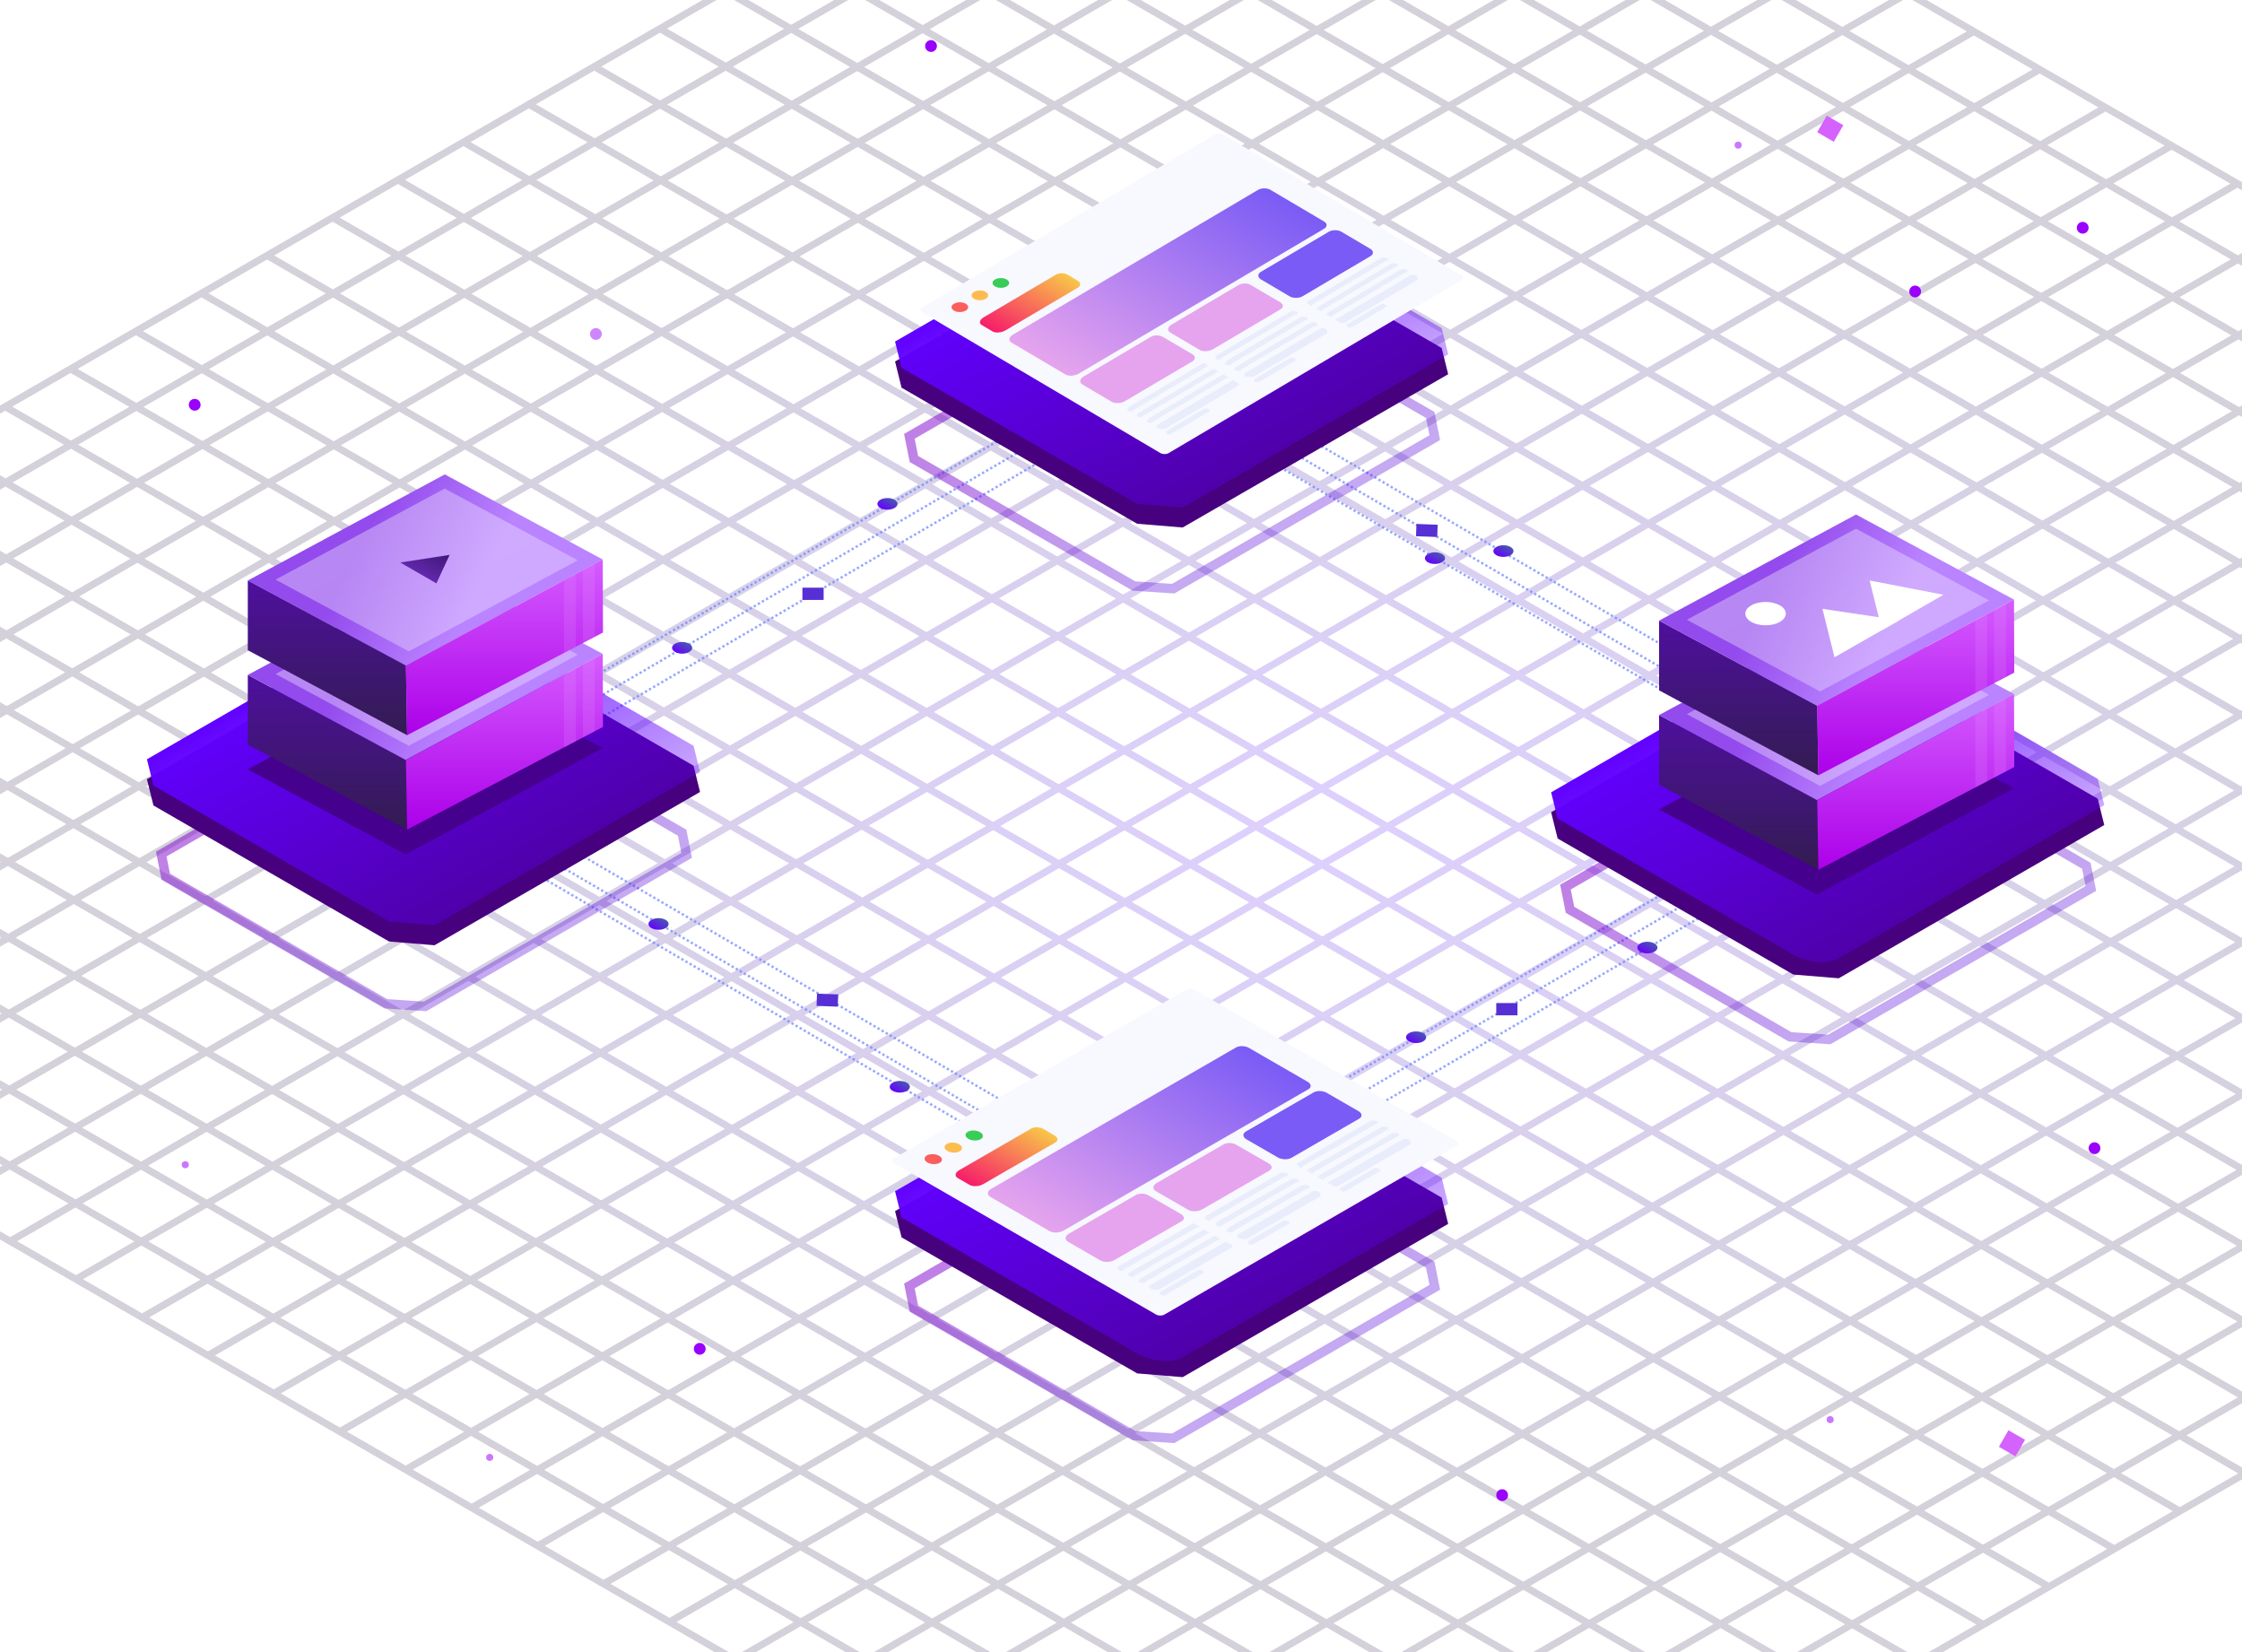 <svg width="950" height="700" viewBox="0 0 950 700" fill="none" xmlns="http://www.w3.org/2000/svg">
<style type="text/css">circle, .recanim {animation: circleAnim 2s ease infinite;}@keyframes circleAnim {from {opacity:1;}50%{opacity:0.25;}to{opacity:1;}}
.breathe{-webkit-animation:float 2s infinite ease-in-out!important;-moz-animation:float 2s infinite ease-in-out!important;-o-animation:float 2s infinite ease-in-out!important;-ms-animation:float 2s infinite ease-in-out!important;animation:float 2s infinite ease-in-out!important}@keyframes float{0%{transform:translateY(0)}50%{transform:translateY(1%)}100%{transform:translateY(0)}}
</style>
<g clip-path="url(#clip0)">
<path opacity="0.2" d="M-275.3 332.5L590.8 832.5M-247.5 316.5L618.5 816.5M-219.8 300.4L646.3 800.4M-192 284.4L674 784.4M-164.3 268.4L701.7 768.4M-136.5 252.4L729.5 752.4M-108.8 236.4L757.2 736.4M-81.1 220.4L785 720.4M-53.3 204.3L812.7 704.3M-25.6 188.3L840.4 688.3M2.2 172.3L868.2 672.3M29.9 156.3L895.9 656.3M57.6 140.3L923.7 640.3M85.4 124.3L951.4 624.3M113.1 108.2L979.2 608.2M140.9 92.2L1006.9 592.2M168.6 76.2L1034.6 576.2M196.4 60.2L1062.4 560.2M224.1 44.2L1090.1 544.2M251.8 28.2L1117.9 528.2M279.6 12.1L1145.6 512.1M307.3 -3.9L1173.3 496.1M335.1 -19.9L1201.1 480.1M362.8 -35.9L1228.8 464.1M390.5 -51.9L1256.6 448.1M418.3 -67.9L1284.3 432.1M446 -84L1312.1 416M473.8 -100L1339.8 400M501.5 -116L1367.5 384M529.3 -132L1395.3 368M1395.1 335.8L535.1 832.4M1367.2 319.7L507.2 816.2M1339.2 303.6L479.2 800.1M1311.3 287.5L451.3 784M1283.3 271.3L423.3 767.9M1255.4 255.2L395.4 751.7M1227.5 239.1L367.5 735.6M1199.5 222.9L339.5 719.5M1171.6 206.8L311.6 703.3M1143.7 190.7L283.7 687.2M1115.7 174.6L255.7 671.1M1087.8 158.4L227.8 655M1059.9 142.3L199.9 638.8M1031.9 126.2L171.9 622.7M1004 110L144 606.6M976 93.9L116 590.4M948.1 77.8L88.1 574.3M920.2 61.7L60.2 558.2M892.2 45.5L32.2 542M864.3 29.4L4.3 525.9M836.4 13.3L-23.6 509.8M808.4 -2.9L-51.6 493.7M780.5 -19L-79.5 477.5M752.6 -35.1L-107.4 461.4M724.6 -51.2L-135.4 445.3M696.7 -67.4L-163.3 429.1M668.7 -83.5L-191.3 413M640.8 -99.6L-219.2 396.9M612.9 -115.8L-247.1 380.8M584.9 -131.9L-275.1 364.6M557 -148L1423 352L563 848.5L-303 348.5L557 -148Z" stroke="url(#paint0_radial)" stroke-width="3" stroke-miterlimit="10"/>
<path d="M230 372L422 484" stroke="#6880FF" stroke-opacity="0.69" stroke-dasharray="1 1"/>
<path d="M234 365L426 477" stroke="#6880FF" stroke-opacity="0.69" stroke-dasharray="1 1"/>
<path d="M244 361L436 473" stroke="#6880FF" stroke-opacity="0.69" stroke-dasharray="1 1"/>
<path d="M539 196L731 308" stroke="#6880FF" stroke-opacity="0.69" stroke-dasharray="1 1"/>
<path d="M543 189L735 301" stroke="#6880FF" stroke-opacity="0.69" stroke-dasharray="1 1"/>
<path d="M553 185L745 297" stroke="#6880FF" stroke-opacity="0.69" stroke-dasharray="1 1"/>
<path d="M749 372L557 484" stroke="#6880FF" stroke-opacity="0.69" stroke-dasharray="1 1"/>
<path d="M745 365L553 477" stroke="#6880FF" stroke-opacity="0.69" stroke-dasharray="1 1"/>
<path d="M735 361L543 473" stroke="#6880FF" stroke-opacity="0.69" stroke-dasharray="1 1"/>
<path d="M440 196L248 308" stroke="#6880FF" stroke-opacity="0.69" stroke-dasharray="1 1"/>
<path d="M436 189L244 301" stroke="#6880FF" stroke-opacity="0.69" stroke-dasharray="1 1"/>
<path d="M426 185L234 297" stroke="#6880FF" stroke-opacity="0.69" stroke-dasharray="1 1"/>
<g clip-path="url(#clip1)" class="breathe">
<path d="M70.251 371.483L68.324 361.868L179.988 297.405C183.239 295.528 190.007 295.653 195.203 298.652L289.033 352.821L290.96 362.436L180.133 426.416L163.478 425.303L70.251 371.483Z" stroke="url(#paint1_linear)" stroke-opacity="0.5" stroke-width="4"/>
<path d="M174.76 265.202L62.259 330.149L65.017 341.277L164.857 398.915L184.133 400.507L296.634 335.56L293.876 324.432L194.036 266.794C187.952 263.282 179.322 262.569 174.76 265.202Z" fill="#47007E"/>
<path d="M174.76 256.768L62.259 321.715L65.017 332.843L164.857 390.481L184.133 392.073L296.634 327.126L293.876 315.998L194.036 258.36C187.952 254.847 179.322 254.135 174.76 256.768Z" fill="url(#paint2_linear)"/>
</g>
<g clip-path="url(#clip2)" class="breathe">
<path d="M387.251 554.483L385.324 544.868L496.988 480.405C500.239 478.528 507.007 478.653 512.203 481.652L606.033 535.821L607.96 545.436L497.133 609.416L480.478 608.303L387.251 554.483Z" stroke="url(#paint3_linear)" stroke-opacity="0.5" stroke-width="4"/>
<path d="M491.76 448.202L379.259 513.149L382.017 524.277L481.857 581.915L501.133 583.507L613.634 518.56L610.876 507.432L511.036 449.794C504.952 446.282 496.322 445.569 491.76 448.202Z" fill="#47007E"/>
<path d="M491.76 439.768L379.259 504.715L382.017 515.843L481.857 573.481C487.942 576.993 496.572 577.706 501.133 575.073L613.634 510.126L610.876 498.998L511.036 441.36C504.952 437.847 496.322 437.135 491.76 439.768Z" fill="url(#paint4_linear)"/>
</g>
<g clip-path="url(#clip3)" class="breathe">
<path d="M665.251 385.483L663.324 375.868L774.988 311.405C778.239 309.528 785.007 309.653 790.203 312.652L884.033 366.821L885.96 376.436L775.133 440.416L758.478 439.303L665.251 385.483Z" stroke="url(#paint5_linear)" stroke-opacity="0.5" stroke-width="4"/>
<path d="M769.76 279.202L657.259 344.149L660.017 355.277L759.857 412.915L779.133 414.507L891.634 349.56L888.876 338.432L789.036 280.794C782.952 277.282 774.322 276.569 769.76 279.202Z" fill="#47007E"/>
<path d="M769.76 270.768L657.259 335.715L660.017 346.843L759.857 404.481C765.942 407.993 774.572 408.706 779.133 406.073L891.634 341.126L888.876 329.998L789.036 272.36C782.952 268.847 774.322 268.135 769.76 270.768Z" fill="url(#paint6_linear)"/>
</g>
<g clip-path="url(#clip4)" class="breathe">
<path d="M387.251 194.483L385.324 184.868L496.988 120.405C500.239 118.528 507.007 118.653 512.203 121.652L606.033 175.821L607.96 185.436L497.133 249.416L480.478 248.303L387.251 194.483Z" stroke="url(#paint7_linear)" stroke-opacity="0.5" stroke-width="4"/>
<path d="M491.76 88.202L379.259 153.149L382.017 164.277L481.857 221.915L501.133 223.507L613.634 158.56L610.876 147.432L511.036 89.794C504.952 86.282 496.322 85.569 491.76 88.202Z" fill="#47007E"/>
<path d="M491.76 79.768L379.259 144.715L382.017 155.843L481.857 213.481L501.133 215.073L613.634 150.126L610.876 138.998L511.036 81.36C504.952 77.847 496.322 77.135 491.76 79.768Z" fill="url(#paint8_linear)"/>
</g>
<g clip-path="url(#clip5)" class="breathe">
<path d="M514.832 57.017L390.722 130.306C389.771 130.867 389.771 131.778 390.722 132.34L491.724 191.983C492.675 192.545 494.217 192.545 495.168 191.983L619.278 118.694C620.229 118.133 620.229 117.222 619.278 116.66L518.276 57.017C517.325 56.455 515.783 56.455 514.832 57.017Z" fill="#F8F8FF"/>
<path d="M549.778 132.094C549.911 132.288 549.964 132.497 549.936 132.704C549.907 132.912 549.796 133.113 549.613 133.292C549.551 133.328 549.489 133.365 549.013 133.157L517.727 151.632C517.499 152.255 516.185 152.603 515.637 152.255L515.234 152.017C514.665 151.681 515.13 150.856 515.658 150.41L546.944 131.935C547.229 131.82 547.567 131.759 547.913 131.76C548.258 131.761 548.595 131.824 548.878 131.941C548.94 131.978 548.992 132.009 549.375 131.856L549.778 132.094Z" fill="#E9EDFB"/>
<path d="M553.854 134.501C554.014 134.704 554.088 134.927 554.07 135.15C554.052 135.374 553.943 135.591 553.751 135.784C553.751 135.784 553.658 135.839 553.161 135.607L521.875 154.082C521.689 154.729 520.282 155.022 519.723 154.668L519.258 154.393C518.699 154.063 519.31 153.324 519.796 152.854L551.082 134.379C551.43 134.262 551.816 134.189 552.215 134.163C552.613 134.138 553.016 134.162 553.399 134.232L553.854 134.501Z" fill="#E9EDFB"/>
<path d="M557.94 136.915C558.122 137.138 558.203 137.385 558.176 137.632C558.148 137.879 558.014 138.118 557.785 138.326C557.607 138.24 557.444 138.144 557.299 138.039L526.013 156.513C525.965 156.649 525.861 156.776 525.712 156.884C525.563 156.991 525.372 157.075 525.156 157.13C524.94 157.185 524.705 157.208 524.47 157.197C524.236 157.186 524.009 157.143 523.809 157.069L523.406 156.831C522.847 156.501 523.551 155.817 523.944 155.292L555.23 136.817C555.578 136.7 555.964 136.627 556.363 136.601C556.761 136.576 557.164 136.6 557.547 136.67L557.94 136.915Z" fill="#E9EDFB"/>
<path d="M562.017 139.321C562.372 139.889 562.523 140.495 562.462 141.099L531.176 159.574C530.017 159.647 528.424 159.83 527.876 159.482L527.472 159.244C526.903 158.908 527.234 158.004 528.072 157.741L559.358 139.266C559.455 139.173 559.589 139.095 559.749 139.04C559.909 138.984 560.09 138.953 560.275 138.949C560.46 138.945 560.644 138.968 560.811 139.015C560.978 139.063 561.122 139.135 561.23 139.223C561.23 139.223 561.231 139.223 561.613 139.083L562.017 139.321Z" fill="#E9EDFB"/>
<path d="M548.731 151.98C549.238 152.279 549.145 152.628 548.555 152.976L534.154 161.48C533.575 161.822 532.467 162.183 531.961 161.883L531.588 161.663C531.081 161.364 531.516 160.606 532.095 160.264L546.507 151.754C546.629 151.682 546.774 151.624 546.934 151.585C547.094 151.546 547.265 151.526 547.438 151.526C547.611 151.526 547.782 151.546 547.942 151.585C548.102 151.624 548.247 151.682 548.369 151.754L548.731 151.98Z" fill="#E9EDFB"/>
<path d="M588.058 109.489C588.037 110.174 588.502 110.326 587.447 110.461L556.151 128.942C556.079 129.522 555.189 129.595 554.661 129.284C554.661 129.284 554.661 129.284 554.951 129.039L554.547 128.801C553.678 128.667 553.647 128.111 554.082 127.72L585.378 109.239C586.185 108.958 586.495 109.263 587.654 109.251L588.058 109.489Z" fill="#E9EDFB"/>
<path d="M592.133 111.896C592.113 112.581 592.682 112.794 591.585 112.904L560.289 131.385C560.175 131.99 559.254 131.996 559.027 131.446L558.572 131.178C557.661 131.055 557.775 130.609 558.22 130.163L589.516 111.683C590.364 111.426 590.582 111.676 591.678 111.628L592.133 111.896Z" fill="#E9EDFB"/>
<path d="M596.22 114.309C596.189 114.987 596.851 115.256 595.723 115.348L564.427 133.829C564.282 134.44 563.392 134.44 563.113 133.859L562.71 133.621C561.799 133.499 562.006 133.108 562.358 132.607L593.654 114.126C594.533 113.888 594.657 114.083 595.816 114.071L596.22 114.309Z" fill="#E9EDFB"/>
<path d="M600.296 116.717C600.275 117.401 601.02 117.719 600.896 118.403L569.6 136.884C568.4 136.896 567.448 136.835 567.189 136.267L566.786 136.029C566.592 136.022 566.407 135.977 566.262 135.9C566.117 135.824 566.019 135.721 565.986 135.608C565.952 135.494 565.984 135.378 566.077 135.277C566.17 135.176 566.317 135.096 566.496 135.051L597.792 116.57C598.237 116.075 598.734 116.491 599.893 116.479L600.296 116.717Z" fill="#E9EDFB"/>
<path d="M587.168 129.284C587.675 129.583 587.923 129.73 587.375 130.054L572.953 138.57C572.373 138.912 571.773 138.973 571.266 138.674L570.894 138.454C570.647 138.308 570.508 138.11 570.508 137.904C570.508 137.698 570.647 137.5 570.894 137.354L585.295 128.85C585.874 128.508 586.299 128.795 586.775 129.076L587.168 129.284Z" fill="#E9EDFB"/>
<path d="M511.499 154.698C512.471 154.796 512.606 155.144 511.55 155.279L480.254 173.76C480.23 173.88 480.153 173.995 480.031 174.093C479.909 174.19 479.746 174.268 479.559 174.317C479.371 174.366 479.164 174.386 478.96 174.374C478.755 174.362 478.56 174.319 478.392 174.248L477.988 174.01C477.8 173.776 477.718 173.517 477.753 173.258C477.787 173 477.936 172.751 478.185 172.538L509.481 154.057C510.288 153.776 510.93 153.886 511.095 154.46L511.499 154.698Z" fill="#E9EDFB"/>
<path d="M515.574 157.106C516.547 157.204 516.785 157.613 515.688 157.723L484.392 176.204C484.258 176.857 483.244 176.882 482.468 176.656L482.013 176.387C481.588 175.978 481.837 175.452 482.323 174.982L513.619 156.501C514.467 156.244 515.016 156.299 515.119 156.837L515.574 157.106Z" fill="#E9EDFB"/>
<path d="M519.661 159.519C520.623 159.61 520.954 160.075 519.827 160.166L488.531 178.647C488.375 179.301 487.382 179.325 486.555 179.069L486.151 178.83C485.727 178.421 486.068 177.951 486.461 177.425L517.758 158.944C518.637 158.706 519.092 158.706 519.258 159.28L519.661 159.519Z" fill="#E9EDFB"/>
<path d="M513.05 166.612L521.896 161.388C522.341 160.894 523.168 161.114 523.334 161.688L523.737 161.926C524.71 162.024 525.124 162.537 524.999 163.221L493.703 181.702C492.664 181.805 491.596 181.726 490.631 181.476L490.227 181.238C490.097 181.134 490.003 181.016 489.951 180.891C489.899 180.765 489.89 180.635 489.925 180.507C489.959 180.38 490.037 180.258 490.153 180.148C490.269 180.038 490.421 179.944 490.6 179.869L513.05 166.612Z" fill="#E9EDFB"/>
<path d="M512.295 173.497C512.802 173.796 512.761 174.114 512.129 174.487L496.611 183.651C495.99 184.017 495.183 184.201 494.676 183.901L494.304 183.681C494.078 183.492 493.979 183.26 494.025 183.03C494.071 182.8 494.258 182.589 494.552 182.435L510.071 173.271C510.184 173.199 510.321 173.141 510.473 173.101C510.624 173.06 510.788 173.038 510.955 173.035C511.121 173.032 511.287 173.049 511.442 173.084C511.598 173.119 511.74 173.173 511.86 173.24C511.86 173.24 511.86 173.241 511.933 173.283L512.295 173.497Z" fill="#E9EDFB"/>
<path d="M404.228 128.686C404.719 128.396 405.345 128.198 406.026 128.118C406.707 128.038 407.413 128.079 408.055 128.236C408.697 128.393 409.245 128.659 409.631 129C410.017 129.341 410.223 129.742 410.223 130.152C410.223 130.562 410.017 130.963 409.631 131.304C409.245 131.645 408.697 131.911 408.055 132.068C407.414 132.225 406.707 132.266 406.026 132.186C405.345 132.106 404.719 131.908 404.228 131.618C403.57 131.229 403.2 130.702 403.2 130.152C403.2 129.602 403.57 129.075 404.228 128.686" fill="#FA5F5D"/>
<path d="M412.709 123.676C413.2 123.386 413.826 123.188 414.507 123.108C415.188 123.028 415.894 123.069 416.536 123.226C417.177 123.383 417.726 123.649 418.112 123.99C418.497 124.331 418.703 124.732 418.703 125.142C418.703 125.552 418.497 125.953 418.111 126.294C417.726 126.635 417.177 126.901 416.536 127.058C415.894 127.215 415.188 127.256 414.507 127.176C413.826 127.096 413.2 126.898 412.709 126.608C412.383 126.416 412.124 126.187 411.948 125.936C411.771 125.684 411.68 125.414 411.68 125.142C411.68 124.87 411.771 124.6 411.948 124.349C412.124 124.097 412.383 123.868 412.709 123.676" fill="#FDBC4E"/>
<path d="M421.606 118.422C422.097 118.132 422.723 117.934 423.404 117.854C424.085 117.774 424.791 117.815 425.433 117.972C426.074 118.129 426.623 118.395 427.009 118.736C427.395 119.077 427.601 119.478 427.601 119.888C427.601 120.298 427.395 120.699 427.009 121.04C426.623 121.381 426.074 121.647 425.433 121.804C424.791 121.961 424.085 122.002 423.404 121.922C422.723 121.842 422.097 121.644 421.606 121.354C420.948 120.966 420.577 120.438 420.577 119.888C420.577 119.338 420.948 118.811 421.606 118.422" fill="#37CD58"/>
<path d="M456.83 119.066C457.443 119.473 457.759 120.005 457.711 120.549C457.663 121.092 457.253 121.602 456.571 121.968L426.051 139.991C424.478 140.92 421.913 141.213 420.619 140.449L415.974 137.706C414.681 136.942 415.136 135.44 416.74 134.493L447.198 116.507C447.795 116.089 448.648 115.828 449.571 115.78C450.493 115.732 451.41 115.901 452.122 116.25C452.122 116.25 452.184 116.287 452.215 116.305L456.83 119.066Z" fill="url(#paint9_linear)"/>
<path d="M561.187 93.938C561.511 94.156 561.758 94.409 561.916 94.683C562.074 94.957 562.139 95.246 562.107 95.535C562.076 95.824 561.948 96.106 561.731 96.366C561.515 96.625 561.214 96.857 560.846 97.048L457.088 158.319C455.494 159.26 452.887 159.504 451.522 158.698L428.513 145.111C427.147 144.304 427.571 142.758 429.154 141.824L532.902 80.559C533.224 80.341 533.615 80.162 534.054 80.033C534.493 79.904 534.971 79.827 535.46 79.808C535.949 79.788 536.44 79.825 536.904 79.917C537.369 80.009 537.798 80.155 538.168 80.345V80.345L561.187 93.938Z" fill="url(#paint10_linear)"/>
<path d="M505.269 150.114C505.601 150.31 505.865 150.543 506.044 150.8C506.223 151.056 506.315 151.331 506.314 151.609C506.313 151.886 506.22 152.161 506.038 152.417C505.857 152.673 505.592 152.906 505.258 153.101L476.756 169.933C475.152 170.88 472.524 171.1 471.138 170.281L458.557 162.852C457.181 162.039 457.585 160.469 459.157 159.541L487.484 142.813C487.793 142.604 488.168 142.434 488.589 142.311C489.01 142.189 489.468 142.116 489.937 142.099C490.405 142.081 490.875 142.118 491.319 142.209C491.762 142.299 492.172 142.44 492.523 142.624C492.523 142.624 492.616 142.679 492.667 142.709L505.269 150.114Z" fill="url(#paint11_linear)"/>
<path d="M542.513 128.12C542.845 128.313 543.11 128.543 543.291 128.797C543.473 129.05 543.568 129.323 543.571 129.598C543.573 129.873 543.484 130.146 543.308 130.401C543.132 130.656 542.872 130.888 542.544 131.083L514 147.939C512.386 148.892 509.768 149.106 508.382 148.287L495.801 140.858C494.425 140.046 494.85 138.463 496.401 137.547L524.759 120.801C525.382 120.387 526.259 120.135 527.196 120.102C528.133 120.069 529.054 120.256 529.756 120.624C529.808 120.655 529.86 120.685 529.912 120.716L542.513 128.12Z" fill="url(#paint12_linear)"/>
<path d="M580.793 105.515C581.459 105.959 581.8 106.542 581.74 107.134C581.68 107.726 581.224 108.28 580.472 108.674L552.145 125.401C551.471 125.861 550.519 126.147 549.493 126.198C548.467 126.25 547.447 126.062 546.652 125.676L534.081 118.253C533.432 117.783 533.119 117.182 533.207 116.577C533.296 115.973 533.78 115.413 534.557 115.016L562.874 98.294C563.203 98.073 563.602 97.893 564.049 97.764C564.495 97.634 564.981 97.558 565.477 97.539C565.974 97.52 566.472 97.56 566.943 97.655C567.414 97.749 567.849 97.898 568.223 98.093V98.093L580.793 105.515Z" fill="url(#paint13_linear)"/>
</g>
<g clip-path="url(#clip6)" class="breathe">
<path d="M502.576 419.326L378.732 490.821C377.775 491.373 377.775 492.268 378.732 492.821L489.904 557C490.86 557.552 492.411 557.552 493.368 557L617.212 485.505C618.169 484.953 618.169 484.057 617.212 483.505L506.041 419.326C505.084 418.773 503.533 418.773 502.576 419.326Z" fill="#F8F8FF"/>
<path d="M545.53 497.228C545.685 497.429 545.759 497.645 545.747 497.857C545.734 498.069 545.635 498.272 545.458 498.449C545.396 498.485 545.334 498.521 544.818 498.295L513.592 516.321C513.406 516.953 512.059 517.272 511.455 516.899L511.012 516.644C510.387 516.283 510.806 515.452 511.321 515.01L542.547 496.983C542.836 496.873 543.185 496.82 543.547 496.831C543.91 496.842 544.268 496.917 544.574 497.045C544.642 497.085 544.699 497.117 545.087 496.972L545.53 497.228Z" fill="#E9EDFB"/>
<path d="M550.004 499.81C550.189 500.023 550.285 500.253 550.285 500.481C550.285 500.71 550.189 500.929 550.004 501.122C550.004 501.122 549.911 501.175 549.371 500.923L518.145 518.95C518.005 519.608 516.555 519.868 515.94 519.489L515.429 519.194C514.816 518.84 515.393 518.1 515.863 517.632L547.089 499.606C547.444 499.496 547.842 499.432 548.258 499.417C548.673 499.403 549.098 499.439 549.505 499.522L550.004 499.81Z" fill="#E9EDFB"/>
<path d="M554.49 502.4C554.698 502.634 554.804 502.89 554.796 503.142C554.789 503.394 554.668 503.635 554.446 503.841C554.252 503.749 554.073 503.645 553.912 503.533L522.687 521.56C522.647 521.698 522.55 521.825 522.402 521.93C522.255 522.036 522.063 522.117 521.841 522.167C521.619 522.216 521.374 522.233 521.127 522.216C520.881 522.198 520.64 522.147 520.424 522.066L519.981 521.81C519.368 521.456 520.048 520.776 520.416 520.249L551.641 502.222C551.997 502.112 552.394 502.048 552.81 502.034C553.226 502.02 553.65 502.055 554.057 502.139L554.49 502.4Z" fill="#E9EDFB"/>
<path d="M558.964 504.982C559.383 505.574 559.593 506.199 559.58 506.816L528.354 524.843C527.146 524.885 525.492 525.027 524.888 524.654L524.445 524.398C523.821 524.038 524.091 523.121 524.947 522.876L556.173 504.85C556.267 504.757 556.401 504.681 556.564 504.629C556.727 504.577 556.913 504.55 557.107 504.551C557.301 504.552 557.496 504.581 557.674 504.635C557.853 504.688 558.01 504.766 558.131 504.86C558.131 504.86 558.132 504.86 558.521 504.727L558.964 504.982Z" fill="#E9EDFB"/>
<path d="M546.111 517.568C546.667 517.889 546.599 518.244 546.01 518.583L531.637 526.881C531.058 527.215 529.929 527.552 529.372 527.231L528.964 526.995C528.407 526.674 528.799 525.91 529.377 525.577L543.761 517.273C543.883 517.202 544.03 517.148 544.194 517.112C544.359 517.077 544.536 517.061 544.717 517.066C544.899 517.071 545.08 517.097 545.25 517.141C545.421 517.186 545.578 517.249 545.712 517.326L546.111 517.568Z" fill="#E9EDFB"/>
<path d="M583.736 475.171C583.772 475.872 584.273 476.041 583.178 476.149L551.943 494.181C551.916 494.774 550.989 494.823 550.41 494.489C550.41 494.489 550.41 494.489 550.693 494.247L550.25 493.991C549.328 493.829 549.249 493.258 549.672 492.87L580.907 474.838C581.729 474.573 582.08 474.895 583.293 474.916L583.736 475.171Z" fill="#E9EDFB"/>
<path d="M588.21 477.754C588.246 478.454 588.86 478.69 587.72 478.771L556.484 496.803C556.416 497.42 555.452 497.4 555.167 496.83L554.667 496.541C553.703 496.39 553.785 495.936 554.213 495.492L585.449 477.46C586.317 477.221 586.565 477.484 587.71 477.466L588.21 477.754Z" fill="#E9EDFB"/>
<path d="M592.695 480.343C592.719 481.037 593.436 481.331 592.262 481.393L561.026 499.425C560.926 500.047 559.993 500.021 559.652 499.419L559.209 499.163C558.245 499.012 558.429 498.617 558.755 498.114L589.991 480.082C590.892 479.863 591.039 480.067 592.252 480.088L592.695 480.343Z" fill="#E9EDFB"/>
<path d="M597.169 482.927C597.205 483.627 598.012 483.974 597.94 484.671L566.704 502.704C565.448 502.682 564.445 502.592 564.126 502.002L563.683 501.747C563.479 501.734 563.282 501.683 563.123 501.6C562.965 501.518 562.854 501.409 562.809 501.292C562.765 501.175 562.789 501.057 562.877 500.956C562.966 500.855 563.114 500.778 563.298 500.737L594.533 482.704C594.958 482.21 595.513 482.65 596.726 482.671L597.169 482.927Z" fill="#E9EDFB"/>
<path d="M584.472 495.423C585.028 495.744 585.3 495.901 584.753 496.217L570.359 504.527C569.781 504.861 569.157 504.906 568.601 504.585L568.192 504.349C567.921 504.193 567.759 503.986 567.741 503.775C567.724 503.563 567.853 503.365 568.099 503.223L582.473 494.925C583.051 494.591 583.52 494.897 584.042 495.199L584.472 495.423Z" fill="#E9EDFB"/>
<path d="M507.325 519.284C508.352 519.412 508.522 519.772 507.428 519.88L476.192 537.912C476.177 538.035 476.106 538.15 475.986 538.247C475.867 538.343 475.703 538.418 475.51 538.463C475.317 538.508 475.103 538.522 474.888 538.504C474.672 538.486 474.464 538.436 474.282 538.359L473.839 538.104C473.621 537.858 473.514 537.591 473.529 537.327C473.543 537.063 473.679 536.813 473.921 536.601L505.157 518.569C505.979 518.304 506.66 518.435 506.882 519.028L507.325 519.284Z" fill="#E9EDFB"/>
<path d="M511.799 521.867C512.826 521.995 513.11 522.421 511.97 522.502L480.734 540.534C480.648 541.2 479.588 541.196 478.756 540.942L478.256 540.654C477.777 540.222 477.993 539.691 478.463 539.223L509.699 521.191C510.566 520.952 511.145 521.024 511.299 521.578L511.799 521.867Z" fill="#E9EDFB"/>
<path d="M516.284 524.456C517.3 524.577 517.686 525.062 516.512 525.124L485.276 543.156C485.169 543.821 484.13 543.818 483.241 543.531L482.798 543.276C482.319 542.844 482.637 542.372 483.005 541.845L514.241 523.813C515.142 523.594 515.619 523.607 515.841 524.2L516.284 524.456Z" fill="#E9EDFB"/>
<path d="M509.954 531.532L518.783 526.435C519.207 525.941 520.093 526.19 520.315 526.783L520.758 527.039C521.785 527.167 522.262 527.704 522.189 528.402L490.953 546.434C489.873 546.509 488.747 546.398 487.715 546.114L487.272 545.859C487.126 545.749 487.018 545.625 486.953 545.495C486.888 545.365 486.868 545.231 486.893 545.102C486.919 544.972 486.99 544.849 487.102 544.74C487.214 544.631 487.366 544.539 487.547 544.468L509.954 531.532Z" fill="#E9EDFB"/>
<path d="M509.743 538.563C510.299 538.884 510.282 539.209 509.653 539.572L494.164 548.514C493.544 548.872 492.714 549.036 492.158 548.715L491.749 548.479C491.497 548.278 491.374 548.038 491.402 547.804C491.431 547.57 491.609 547.358 491.904 547.209L507.393 538.268C507.506 538.197 507.644 538.142 507.8 538.105C507.955 538.068 508.125 538.049 508.299 538.051C508.474 538.053 508.649 538.075 508.815 538.116C508.981 538.156 509.134 538.215 509.266 538.288C509.266 538.288 509.266 538.288 509.345 538.334L509.743 538.563Z" fill="#E9EDFB"/>
<path d="M392.732 489.557C393.222 489.274 393.861 489.089 394.568 489.027C395.275 488.965 396.018 489.027 396.703 489.206C397.389 489.385 397.986 489.673 398.419 490.034C398.852 490.394 399.102 490.811 399.136 491.231C399.171 491.651 398.989 492.056 398.613 492.394C398.238 492.732 397.685 492.989 397.026 493.131C396.367 493.273 395.631 493.295 394.91 493.194C394.19 493.092 393.518 492.872 392.979 492.561C392.256 492.143 391.824 491.592 391.777 491.029C391.731 490.466 392.074 489.936 392.732 489.557" fill="#FA5F5D"/>
<path d="M401.198 484.668C401.688 484.385 402.327 484.201 403.034 484.139C403.741 484.076 404.485 484.139 405.17 484.318C405.856 484.497 406.453 484.785 406.886 485.145C407.319 485.506 407.568 485.922 407.603 486.343C407.637 486.763 407.455 487.167 407.08 487.506C406.704 487.844 406.152 488.1 405.493 488.243C404.834 488.385 404.097 488.407 403.377 488.305C402.656 488.204 401.984 487.984 401.445 487.672C401.087 487.466 400.797 487.224 400.591 486.961C400.385 486.699 400.267 486.42 400.244 486.141C400.221 485.862 400.294 485.588 400.457 485.336C400.621 485.083 400.873 484.856 401.198 484.668" fill="#FDBC4E"/>
<path d="M410.079 479.542C410.569 479.259 411.208 479.075 411.915 479.012C412.622 478.95 413.365 479.012 414.051 479.191C414.736 479.371 415.333 479.659 415.766 480.019C416.199 480.379 416.449 480.796 416.483 481.216C416.518 481.636 416.336 482.041 415.96 482.379C415.585 482.717 415.033 482.974 414.373 483.116C413.714 483.259 412.978 483.28 412.257 483.179C411.537 483.077 410.865 482.857 410.326 482.546C409.603 482.129 409.171 481.578 409.125 481.014C409.078 480.451 409.422 479.921 410.079 479.542" fill="#37CD58"/>
<path d="M447.04 481.214C447.717 481.647 448.094 482.202 448.089 482.757C448.084 483.313 447.697 483.823 447.014 484.179L416.552 501.764C414.983 502.67 412.319 502.897 410.9 502.078L405.801 499.134C404.382 498.315 404.732 496.788 406.333 495.864L436.732 478.315C437.323 477.904 438.195 477.661 439.157 477.638C440.12 477.616 441.095 477.815 441.871 478.193C441.871 478.193 441.939 478.233 441.973 478.252L447.04 481.214Z" fill="url(#paint14_linear)"/>
<path d="M554.272 458.47C554.629 458.702 554.91 458.968 555.098 459.253C555.287 459.538 555.379 459.837 555.37 460.132C555.362 460.427 555.251 460.712 555.046 460.972C554.842 461.232 554.546 461.46 554.176 461.645L450.617 521.43C449.027 522.348 446.316 522.523 444.817 521.658L419.563 507.079C418.064 506.214 418.379 504.643 419.958 503.731L523.507 443.952C523.826 443.738 524.221 443.566 524.67 443.446C525.119 443.327 525.613 443.262 526.124 443.256C526.635 443.25 527.152 443.302 527.647 443.41C528.141 443.518 528.603 443.679 529.007 443.884V443.884L554.272 458.47Z" fill="url(#paint15_linear)"/>
<path d="M500.411 514.408C500.776 514.619 501.072 514.865 501.281 515.133C501.491 515.401 501.61 515.685 501.633 515.97C501.655 516.254 501.58 516.533 501.412 516.79C501.243 517.047 500.985 517.278 500.652 517.468L472.204 533.891C470.604 534.815 467.869 534.965 466.347 534.087L452.539 526.115C451.029 525.244 451.319 523.647 452.889 522.741L481.161 506.419C481.467 506.214 481.846 506.05 482.277 505.937C482.708 505.823 483.182 505.762 483.671 505.758C484.16 505.753 484.655 505.805 485.128 505.91C485.601 506.015 486.041 506.171 486.425 506.37C486.425 506.37 486.527 506.429 486.584 506.462L500.411 514.408Z" fill="url(#paint16_linear)"/>
<path d="M537.583 492.949C537.948 493.156 538.244 493.399 538.456 493.664C538.668 493.929 538.79 494.21 538.816 494.493C538.842 494.775 538.772 495.052 538.609 495.308C538.446 495.564 538.193 495.794 537.865 495.985L509.376 512.431C507.765 513.361 505.041 513.505 503.519 512.627L489.711 504.656C488.201 503.784 488.512 502.175 490.061 501.281L518.365 484.941C518.982 484.534 519.879 484.302 520.858 484.295C521.838 484.288 522.818 484.507 523.586 484.903C523.642 484.936 523.699 484.969 523.756 485.002L537.583 492.949Z" fill="url(#paint17_linear)"/>
<path d="M575.79 470.892C576.526 471.366 576.932 471.972 576.919 472.577C576.906 473.182 576.474 473.736 575.72 474.118L547.448 490.44C546.78 490.891 545.807 491.157 544.736 491.18C543.665 491.203 542.581 490.982 541.714 490.564L527.918 482.599C527.198 482.099 526.819 481.474 526.861 480.857C526.903 480.24 527.363 479.68 528.144 479.296L556.406 462.98C556.732 462.764 557.135 462.59 557.592 462.47C558.049 462.351 558.552 462.286 559.07 462.281C559.589 462.277 560.115 462.331 560.616 462.442C561.118 462.553 561.586 462.718 561.994 462.927V462.927L575.79 470.892Z" fill="url(#paint18_linear)"/>
</g>
<path d="M282.06 393.23C280.392 394.193 277.688 394.193 276.02 393.23C274.353 392.267 274.353 390.706 276.02 389.743C277.688 388.781 280.392 388.781 282.06 389.743C283.728 390.706 283.728 392.267 282.06 393.23Z" fill="url(#paint19_linear)"/>
<path d="M384.291 462.209C382.623 463.172 379.919 463.172 378.251 462.209C376.583 461.246 376.583 459.685 378.251 458.722C379.919 457.759 382.623 457.759 384.291 458.722C385.959 459.685 385.959 461.246 384.291 462.209Z" fill="url(#paint20_linear)"/>
<path d="M640.06 235.23C638.392 236.193 635.688 236.193 634.02 235.23C632.352 234.267 632.352 232.706 634.02 231.743C635.688 230.781 638.392 230.781 640.06 231.743C641.728 232.706 641.728 234.267 640.06 235.23Z" fill="url(#paint21_linear)"/>
<path d="M611.06 238.23C609.392 239.193 606.688 239.193 605.02 238.23C603.352 237.267 603.352 235.706 605.02 234.743C606.688 233.781 609.392 233.781 611.06 234.743C612.728 235.706 612.728 237.267 611.06 238.23Z" fill="url(#paint22_linear)"/>
<path d="M292.06 276.23C290.392 277.193 287.688 277.193 286.02 276.23C284.352 275.267 284.352 273.706 286.02 272.743C287.688 271.781 290.392 271.781 292.06 272.743C293.728 273.706 293.728 275.267 292.06 276.23Z" fill="url(#paint23_linear)"/>
<path d="M379.06 215.23C377.392 216.193 374.688 216.193 373.02 215.23C371.352 214.267 371.352 212.706 373.02 211.743C374.688 210.781 377.392 210.781 379.06 211.743C380.728 212.706 380.728 214.267 379.06 215.23Z" fill="url(#paint24_linear)"/>
<path d="M701.06 403.23C699.392 404.193 696.688 404.193 695.02 403.23C693.352 402.267 693.352 400.706 695.02 399.743C696.688 398.781 699.392 398.781 701.06 399.743C702.728 400.706 702.728 402.267 701.06 403.23Z" fill="url(#paint25_linear)"/>
<path d="M603.06 441.23C601.392 442.193 598.688 442.193 597.02 441.23C595.352 440.267 595.352 438.706 597.02 437.743C598.688 436.781 601.392 436.781 603.06 437.743C604.728 438.706 604.728 440.267 603.06 441.23Z" fill="url(#paint26_linear)"/>
<rect x="349" y="249" width="5.196" height="9" transform="rotate(90 349 249)" fill="#5630D4"/>
<rect x="643" y="425" width="5.196" height="9" transform="rotate(90 643 425)" fill="#5630D4"/>
<rect width="5.196" height="9" transform="matrix(-0.037 0.999 0.999 0.037 600.194 222)" fill="#5630D4"/>
<rect width="5.196" height="9" transform="matrix(-0.037 0.999 0.999 0.037 346.194 421)" fill="#5630D4"/>
<rect x="774.049" y="49" width="8.098" height="8.098" transform="rotate(30 774.049 49)" fill="#D561FF"/>
<circle cx="78.5" cy="493.5" r="1.5" fill="#CA77FF"/>
<circle cx="882.5" cy="96.5" r="2.5" fill="#9A01FC"/>
<circle cx="811.5" cy="123.5" r="2.5" fill="#9A01FC"/>
<circle cx="82.5" cy="171.5" r="2.5" fill="#9A01FC"/>
<circle cx="252.5" cy="141.5" r="2.5" fill="#CF85FF"/>
<circle cx="887.5" cy="486.5" r="2.5" fill="#9A01FC"/>
<circle cx="636.5" cy="633.5" r="2.5" fill="#9A01FC"/>
<rect x="851.049" y="606" width="8.098" height="8.098" transform="rotate(30 851.049 606)" fill="#D561FF"/>
<circle cx="207.5" cy="617.5" r="1.5" fill="#CA77FF"/>
<circle cx="736.5" cy="61.5" r="1.5" fill="#CA77FF"/>
<circle cx="775.5" cy="601.5" r="1.5" fill="#CA77FF"/>
<circle cx="296.5" cy="571.5" r="2.5" fill="#9A01FC"/>
<circle cx="394.5" cy="19.5" r="2.5" fill="#9A01FC"/>
<g clip-path="url(#clip7)" class="breathe">
<rect width="94.846" height="76.007" transform="matrix(0.88 -0.474 0.88 0.474 105 325.966)" fill="#45008E"/>
<path d="M105 315.5V285.965L172 322L172.5 351.5L105 315.5Z" fill="url(#paint27_linear)"/>
<path d="M172 322L255.4 277L255.5 308L172.5 351.5L172 322Z" fill="url(#paint28_linear)"/>
<path d="M239 285.5L244 283V314.126L239 316.734V285.5Z" fill="#E4A8F9" fill-opacity="0.16"/>
<path d="M247 281.5L252 279V309.819L247 312.434V281.5Z" fill="#E4A8F9" fill-opacity="0.16"/>
<rect width="94.846" height="76.007" transform="matrix(0.88 -0.474 0.88 0.474 105 285.966)" fill="url(#paint29_linear)"/>
<rect width="81.411" height="64.125" transform="matrix(0.88 -0.474 0.88 0.474 116.774 285.596)" fill="url(#paint30_linear)"/>
<rect width="94.846" height="76.007" transform="matrix(0.88 -0.474 0.88 0.474 105 245.966)" fill="url(#paint31_linear)"/>
<path d="M105 275.5V245.965L172 282L172.5 311.5L105 275.5Z" fill="url(#paint32_linear)"/>
<path d="M172 282L255.4 237L255.5 268L172.5 311.5L172 282Z" fill="url(#paint33_linear)"/>
<path d="M239 245.905L244 243.198V274L239 276.636V245.905Z" fill="#E4A8F9" fill-opacity="0.16"/>
<path d="M247 241.5L252 239V269.832L247 272.449V241.5Z" fill="#E4A8F9" fill-opacity="0.16"/>
<rect width="81.411" height="64.125" transform="matrix(0.88 -0.474 0.88 0.474 116.774 245.596)" fill="url(#paint34_linear)"/>
<g filter="url(#filter0_d)">
<path d="M190.517 234.103L184.913 246.176L169.604 237.338L190.517 234.103Z" fill="url(#paint35_linear)"/>
</g>
</g>
<g clip-path="url(#clip8)" class="breathe">
<rect width="94.846" height="76.007" transform="matrix(0.88 -0.474 0.88 0.474 703 342.966)" fill="#45008E"/>
<path d="M703 332.5V302.965L770 339L770.5 368.5L703 332.5Z" fill="url(#paint36_linear)"/>
<path d="M770 339L853.4 294L853.5 325L770.5 368.5L770 339Z" fill="url(#paint37_linear)"/>
<path d="M837 302.5L842 300V331.126L837 333.734V302.5Z" fill="#E4A8F9" fill-opacity="0.16"/>
<path d="M845 298.5L850 296V326.819L845 329.434V298.5Z" fill="#E4A8F9" fill-opacity="0.16"/>
<rect width="94.846" height="76.007" transform="matrix(0.88 -0.474 0.88 0.474 703 302.966)" fill="url(#paint38_linear)"/>
<rect width="81.411" height="64.125" transform="matrix(0.88 -0.474 0.88 0.474 714.774 302.596)" fill="url(#paint39_linear)"/>
<path d="M703 292.5V262.965L770 299L770.5 328.5L703 292.5Z" fill="url(#paint40_linear)"/>
<path d="M770 299L853.4 254L853.5 285L770.5 328.5L770 299Z" fill="url(#paint41_linear)"/>
<rect width="94.846" height="76.007" transform="matrix(0.88 -0.474 0.88 0.474 703 262.966)" fill="url(#paint42_linear)"/>
<path d="M837 262.905L842 260.198V291L837 293.636V262.905Z" fill="#E4A8F9" fill-opacity="0.16"/>
<path d="M845 258.5L850 256V286.832L845 289.449V258.5Z" fill="#E4A8F9" fill-opacity="0.16"/>
<rect width="81.411" height="64.125" transform="matrix(0.88 -0.474 0.88 0.474 714.774 262.596)" fill="url(#paint43_linear)"/>
<path d="M777.334 278.487L772.219 257.963L804.761 262.824L777.334 278.487Z" fill="white"/>
<path d="M797.45 267L792.218 245.963L823.5 252L797.45 267Z" fill="white"/>
<path d="M742.063 256.5C745.411 254.567 750.84 254.567 754.188 256.5C757.537 258.433 757.537 261.567 754.188 263.5C750.84 265.433 745.411 265.433 742.063 263.5C738.714 261.567 738.714 258.433 742.063 256.5Z" fill="white"/>
</g>
</g>
<defs>
<filter id="filter0_d" x="169.604" y="234.103" width="20.913" height="13.073" filterUnits="userSpaceOnUse" color-interpolation-filters="sRGB">
<feFlood flood-opacity="0" result="BackgroundImageFix"/>
<feColorMatrix in="SourceAlpha" type="matrix" values="0 0 0 0 0 0 0 0 0 0 0 0 0 0 0 0 0 0 127 0"/>
<feOffset dy="1"/>
<feColorMatrix type="matrix" values="0 0 0 0 0.13 0 0 0 0 0 0 0 0 0 0.5 0 0 0 0.25 0"/>
<feBlend mode="normal" in2="BackgroundImageFix" result="effect1_dropShadow"/>
<feBlend mode="normal" in="SourceGraphic" in2="effect1_dropShadow" result="shape"/>
</filter>
<radialGradient id="paint0_radial" cx="0" cy="0" r="1" gradientUnits="userSpaceOnUse" gradientTransform="translate(560 350.25) rotate(90) scale(278.75 482.812)">
<stop stop-color="#7000FF"/>
<stop offset="0" stop-color="#5612FF"/>
<stop offset="1" stop-color="#281A4B"/>
</radialGradient>
<linearGradient id="paint1_linear" x1="122.005" y1="328.878" x2="179.634" y2="428.704" gradientUnits="userSpaceOnUse">
<stop stop-color="#7E00CC"/>
<stop offset="1" stop-color="#5200D8" stop-opacity="0.67"/>
</linearGradient>
<linearGradient id="paint2_linear" x1="118.51" y1="289.241" x2="179.439" y2="394.783" gradientUnits="userSpaceOnUse">
<stop stop-color="#6100FF"/>
<stop offset="1" stop-color="#6100FF" stop-opacity="0.34"/>
</linearGradient>
<linearGradient id="paint3_linear" x1="439.005" y1="511.878" x2="496.634" y2="611.704" gradientUnits="userSpaceOnUse">
<stop stop-color="#7E00CC"/>
<stop offset="1" stop-color="#5200D8" stop-opacity="0.67"/>
</linearGradient>
<linearGradient id="paint4_linear" x1="435.51" y1="472.241" x2="496.439" y2="577.783" gradientUnits="userSpaceOnUse">
<stop stop-color="#6100FF"/>
<stop offset="1" stop-color="#6100FF" stop-opacity="0.34"/>
</linearGradient>
<linearGradient id="paint5_linear" x1="717.005" y1="342.878" x2="774.634" y2="442.704" gradientUnits="userSpaceOnUse">
<stop stop-color="#7E00CC"/>
<stop offset="1" stop-color="#5200D8" stop-opacity="0.67"/>
</linearGradient>
<linearGradient id="paint6_linear" x1="713.51" y1="303.241" x2="774.439" y2="408.783" gradientUnits="userSpaceOnUse">
<stop stop-color="#6100FF"/>
<stop offset="1" stop-color="#6100FF" stop-opacity="0.34"/>
</linearGradient>
<linearGradient id="paint7_linear" x1="439.005" y1="151.878" x2="496.634" y2="251.704" gradientUnits="userSpaceOnUse">
<stop stop-color="#7E00CC"/>
<stop offset="1" stop-color="#5200D8" stop-opacity="0.67"/>
</linearGradient>
<linearGradient id="paint8_linear" x1="435.51" y1="112.241" x2="496.439" y2="217.783" gradientUnits="userSpaceOnUse">
<stop stop-color="#6100FF"/>
<stop offset="1" stop-color="#6100FF" stop-opacity="0.34"/>
</linearGradient>
<linearGradient id="paint9_linear" x1="418.291" y1="139.075" x2="437.016" y2="107.366" gradientUnits="userSpaceOnUse">
<stop stop-color="#F71D69"/>
<stop offset="1" stop-color="#F8C648"/>
</linearGradient>
<linearGradient id="paint10_linear" x1="440.017" y1="151.904" x2="496.725" y2="55.873" gradientUnits="userSpaceOnUse">
<stop stop-color="#E5A4ED"/>
<stop offset="1" stop-color="#7A5BF5"/>
</linearGradient>
<linearGradient id="paint11_linear" x1="7612.08" y1="4387.13" x2="26520" y2="-27632.2" gradientUnits="userSpaceOnUse">
<stop stop-color="#E5A4ED"/>
<stop offset="1" stop-color="#7A5BF5"/>
</linearGradient>
<linearGradient id="paint12_linear" x1="44316.5" y1="-17288.1" x2="44899.1" y2="-18274.7" gradientUnits="userSpaceOnUse">
<stop stop-color="#E5A4ED"/>
<stop offset="1" stop-color="#7A5BF5"/>
</linearGradient>
<linearGradient id="paint13_linear" x1="45617.7" y1="-18056.7" x2="26021.3" y2="15128.6" gradientUnits="userSpaceOnUse">
<stop stop-color="#E5A4ED"/>
<stop offset="1" stop-color="#7A5BF5"/>
</linearGradient>
<linearGradient id="paint14_linear" x1="408.345" y1="500.603" x2="426.413" y2="469.305" gradientUnits="userSpaceOnUse">
<stop stop-color="#F71D69"/>
<stop offset="1" stop-color="#F8C648"/>
</linearGradient>
<linearGradient id="paint15_linear" x1="432.19" y1="514.369" x2="486.91" y2="419.582" gradientUnits="userSpaceOnUse">
<stop stop-color="#E5A4ED"/>
<stop offset="1" stop-color="#7A5BF5"/>
</linearGradient>
<linearGradient id="paint16_linear" x1="8303.95" y1="5058.74" x2="26549" y2="-26545.4" gradientUnits="userSpaceOnUse">
<stop stop-color="#E5A4ED"/>
<stop offset="1" stop-color="#7A5BF5"/>
</linearGradient>
<linearGradient id="paint17_linear" x1="44937.8" y1="-16090.6" x2="45499.9" y2="-17064.4" gradientUnits="userSpaceOnUse">
<stop stop-color="#E5A4ED"/>
<stop offset="1" stop-color="#7A5BF5"/>
</linearGradient>
<linearGradient id="paint18_linear" x1="46236.5" y1="-16840.6" x2="27327" y2="15914.4" gradientUnits="userSpaceOnUse">
<stop stop-color="#E5A4ED"/>
<stop offset="1" stop-color="#7A5BF5"/>
</linearGradient>
<linearGradient id="paint19_linear" x1="282.06" y1="389.743" x2="279.04" y2="394.974" gradientUnits="userSpaceOnUse">
<stop stop-color="#4858B0"/>
<stop offset="1" stop-color="#6601FD"/>
</linearGradient>
<linearGradient id="paint20_linear" x1="384.29" y1="458.722" x2="381.271" y2="463.953" gradientUnits="userSpaceOnUse">
<stop stop-color="#4858B0"/>
<stop offset="1" stop-color="#6601FD"/>
</linearGradient>
<linearGradient id="paint21_linear" x1="640.06" y1="231.743" x2="637.04" y2="236.974" gradientUnits="userSpaceOnUse">
<stop stop-color="#4858B0"/>
<stop offset="1" stop-color="#6601FD"/>
</linearGradient>
<linearGradient id="paint22_linear" x1="611.06" y1="234.743" x2="608.04" y2="239.974" gradientUnits="userSpaceOnUse">
<stop stop-color="#4858B0"/>
<stop offset="1" stop-color="#6601FD"/>
</linearGradient>
<linearGradient id="paint23_linear" x1="292.06" y1="272.743" x2="289.04" y2="277.974" gradientUnits="userSpaceOnUse">
<stop stop-color="#4858B0"/>
<stop offset="1" stop-color="#6601FD"/>
</linearGradient>
<linearGradient id="paint24_linear" x1="379.06" y1="211.743" x2="376.04" y2="216.974" gradientUnits="userSpaceOnUse">
<stop stop-color="#4858B0"/>
<stop offset="1" stop-color="#6601FD"/>
</linearGradient>
<linearGradient id="paint25_linear" x1="701.06" y1="399.743" x2="698.04" y2="404.974" gradientUnits="userSpaceOnUse">
<stop stop-color="#4858B0"/>
<stop offset="1" stop-color="#6601FD"/>
</linearGradient>
<linearGradient id="paint26_linear" x1="603.06" y1="437.743" x2="600.04" y2="442.974" gradientUnits="userSpaceOnUse">
<stop stop-color="#4858B0"/>
<stop offset="1" stop-color="#6601FD"/>
</linearGradient>
<linearGradient id="paint27_linear" x1="138.75" y1="285.965" x2="138.75" y2="351.5" gradientUnits="userSpaceOnUse">
<stop stop-color="#4F0F9F"/>
<stop offset="1" stop-color="#331C51"/>
</linearGradient>
<linearGradient id="paint28_linear" x1="213.75" y1="277" x2="213.75" y2="351.5" gradientUnits="userSpaceOnUse">
<stop stop-color="#D55CFF"/>
<stop offset="1" stop-color="#AC00E9"/>
</linearGradient>
<linearGradient id="paint29_linear" x1="20.529" y1="23.765" x2="43.435" y2="64.104" gradientUnits="userSpaceOnUse">
<stop stop-color="#934BED"/>
<stop offset="1" stop-color="#BA83FF"/>
</linearGradient>
<linearGradient id="paint30_linear" x1="40.706" y1="0" x2="40.706" y2="64.125" gradientUnits="userSpaceOnUse">
<stop stop-color="white" stop-opacity="0.34"/>
<stop offset="1" stop-color="white" stop-opacity="0.3"/>
</linearGradient>
<linearGradient id="paint31_linear" x1="20.529" y1="23.765" x2="43.435" y2="64.104" gradientUnits="userSpaceOnUse">
<stop stop-color="#934BED"/>
<stop offset="1" stop-color="#BA83FF"/>
</linearGradient>
<linearGradient id="paint32_linear" x1="138.75" y1="245.965" x2="138.75" y2="311.5" gradientUnits="userSpaceOnUse">
<stop stop-color="#4F0F9F"/>
<stop offset="1" stop-color="#331C51"/>
</linearGradient>
<linearGradient id="paint33_linear" x1="213.75" y1="237" x2="213.75" y2="311.5" gradientUnits="userSpaceOnUse">
<stop stop-color="#D55CFF"/>
<stop offset="1" stop-color="#AC00E9"/>
</linearGradient>
<linearGradient id="paint34_linear" x1="40.706" y1="0" x2="40.706" y2="64.125" gradientUnits="userSpaceOnUse">
<stop stop-color="white" stop-opacity="0.34"/>
<stop offset="1" stop-color="white" stop-opacity="0.3"/>
</linearGradient>
<linearGradient id="paint35_linear" x1="190.517" y1="234.103" x2="179.707" y2="255.242" gradientUnits="userSpaceOnUse">
<stop stop-color="#411678"/>
<stop offset="1" stop-color="#7D37D7"/>
</linearGradient>
<linearGradient id="paint36_linear" x1="736.75" y1="302.965" x2="736.75" y2="368.5" gradientUnits="userSpaceOnUse">
<stop stop-color="#4F0F9F"/>
<stop offset="1" stop-color="#331C51"/>
</linearGradient>
<linearGradient id="paint37_linear" x1="811.75" y1="294" x2="811.75" y2="368.5" gradientUnits="userSpaceOnUse">
<stop stop-color="#D55CFF"/>
<stop offset="1" stop-color="#AC00E9"/>
</linearGradient>
<linearGradient id="paint38_linear" x1="20.529" y1="23.765" x2="43.435" y2="64.104" gradientUnits="userSpaceOnUse">
<stop stop-color="#934BED"/>
<stop offset="1" stop-color="#BA83FF"/>
</linearGradient>
<linearGradient id="paint39_linear" x1="40.706" y1="0" x2="40.706" y2="64.125" gradientUnits="userSpaceOnUse">
<stop stop-color="white" stop-opacity="0.34"/>
<stop offset="1" stop-color="white" stop-opacity="0.3"/>
</linearGradient>
<linearGradient id="paint40_linear" x1="736.75" y1="262.965" x2="736.75" y2="328.5" gradientUnits="userSpaceOnUse">
<stop stop-color="#4F0F9F"/>
<stop offset="1" stop-color="#331C51"/>
</linearGradient>
<linearGradient id="paint41_linear" x1="811.75" y1="254" x2="811.75" y2="328.5" gradientUnits="userSpaceOnUse">
<stop stop-color="#D55CFF"/>
<stop offset="1" stop-color="#AC00E9"/>
</linearGradient>
<linearGradient id="paint42_linear" x1="20.529" y1="23.765" x2="43.435" y2="64.104" gradientUnits="userSpaceOnUse">
<stop stop-color="#934BED"/>
<stop offset="1" stop-color="#BA83FF"/>
</linearGradient>
<linearGradient id="paint43_linear" x1="40.706" y1="0" x2="40.706" y2="64.125" gradientUnits="userSpaceOnUse">
<stop stop-color="white" stop-opacity="0.34"/>
<stop offset="1" stop-color="white" stop-opacity="0.3"/>
</linearGradient>
<clipPath id="clip0">
<rect width="950" height="700" fill="white"/>
</clipPath>
<clipPath id="clip1">
<rect width="250.893" height="180.667" fill="white" transform="translate(54 252)"/>
</clipPath>
<clipPath id="clip2">
<rect width="250.893" height="180.667" fill="white" transform="translate(371 435)"/>
</clipPath>
<clipPath id="clip3">
<rect width="250.893" height="180.667" fill="white" transform="translate(649 266)"/>
</clipPath>
<clipPath id="clip4">
<rect width="250.893" height="180.667" fill="white" transform="translate(371 75)"/>
</clipPath>
<clipPath id="clip5">
<rect width="232" height="137" fill="white" transform="translate(389 56)"/>
</clipPath>
<clipPath id="clip6">
<rect width="147" height="132.367" fill="white" transform="matrix(0.866 -0.5 0.866 0.5 377 491.821)"/>
</clipPath>
<clipPath id="clip7">
<rect width="150.5" height="161" fill="white" transform="translate(105 201)"/>
</clipPath>
<clipPath id="clip8">
<rect width="150.5" height="161" fill="white" transform="translate(703 218)"/>
</clipPath>
</defs>
</svg>
